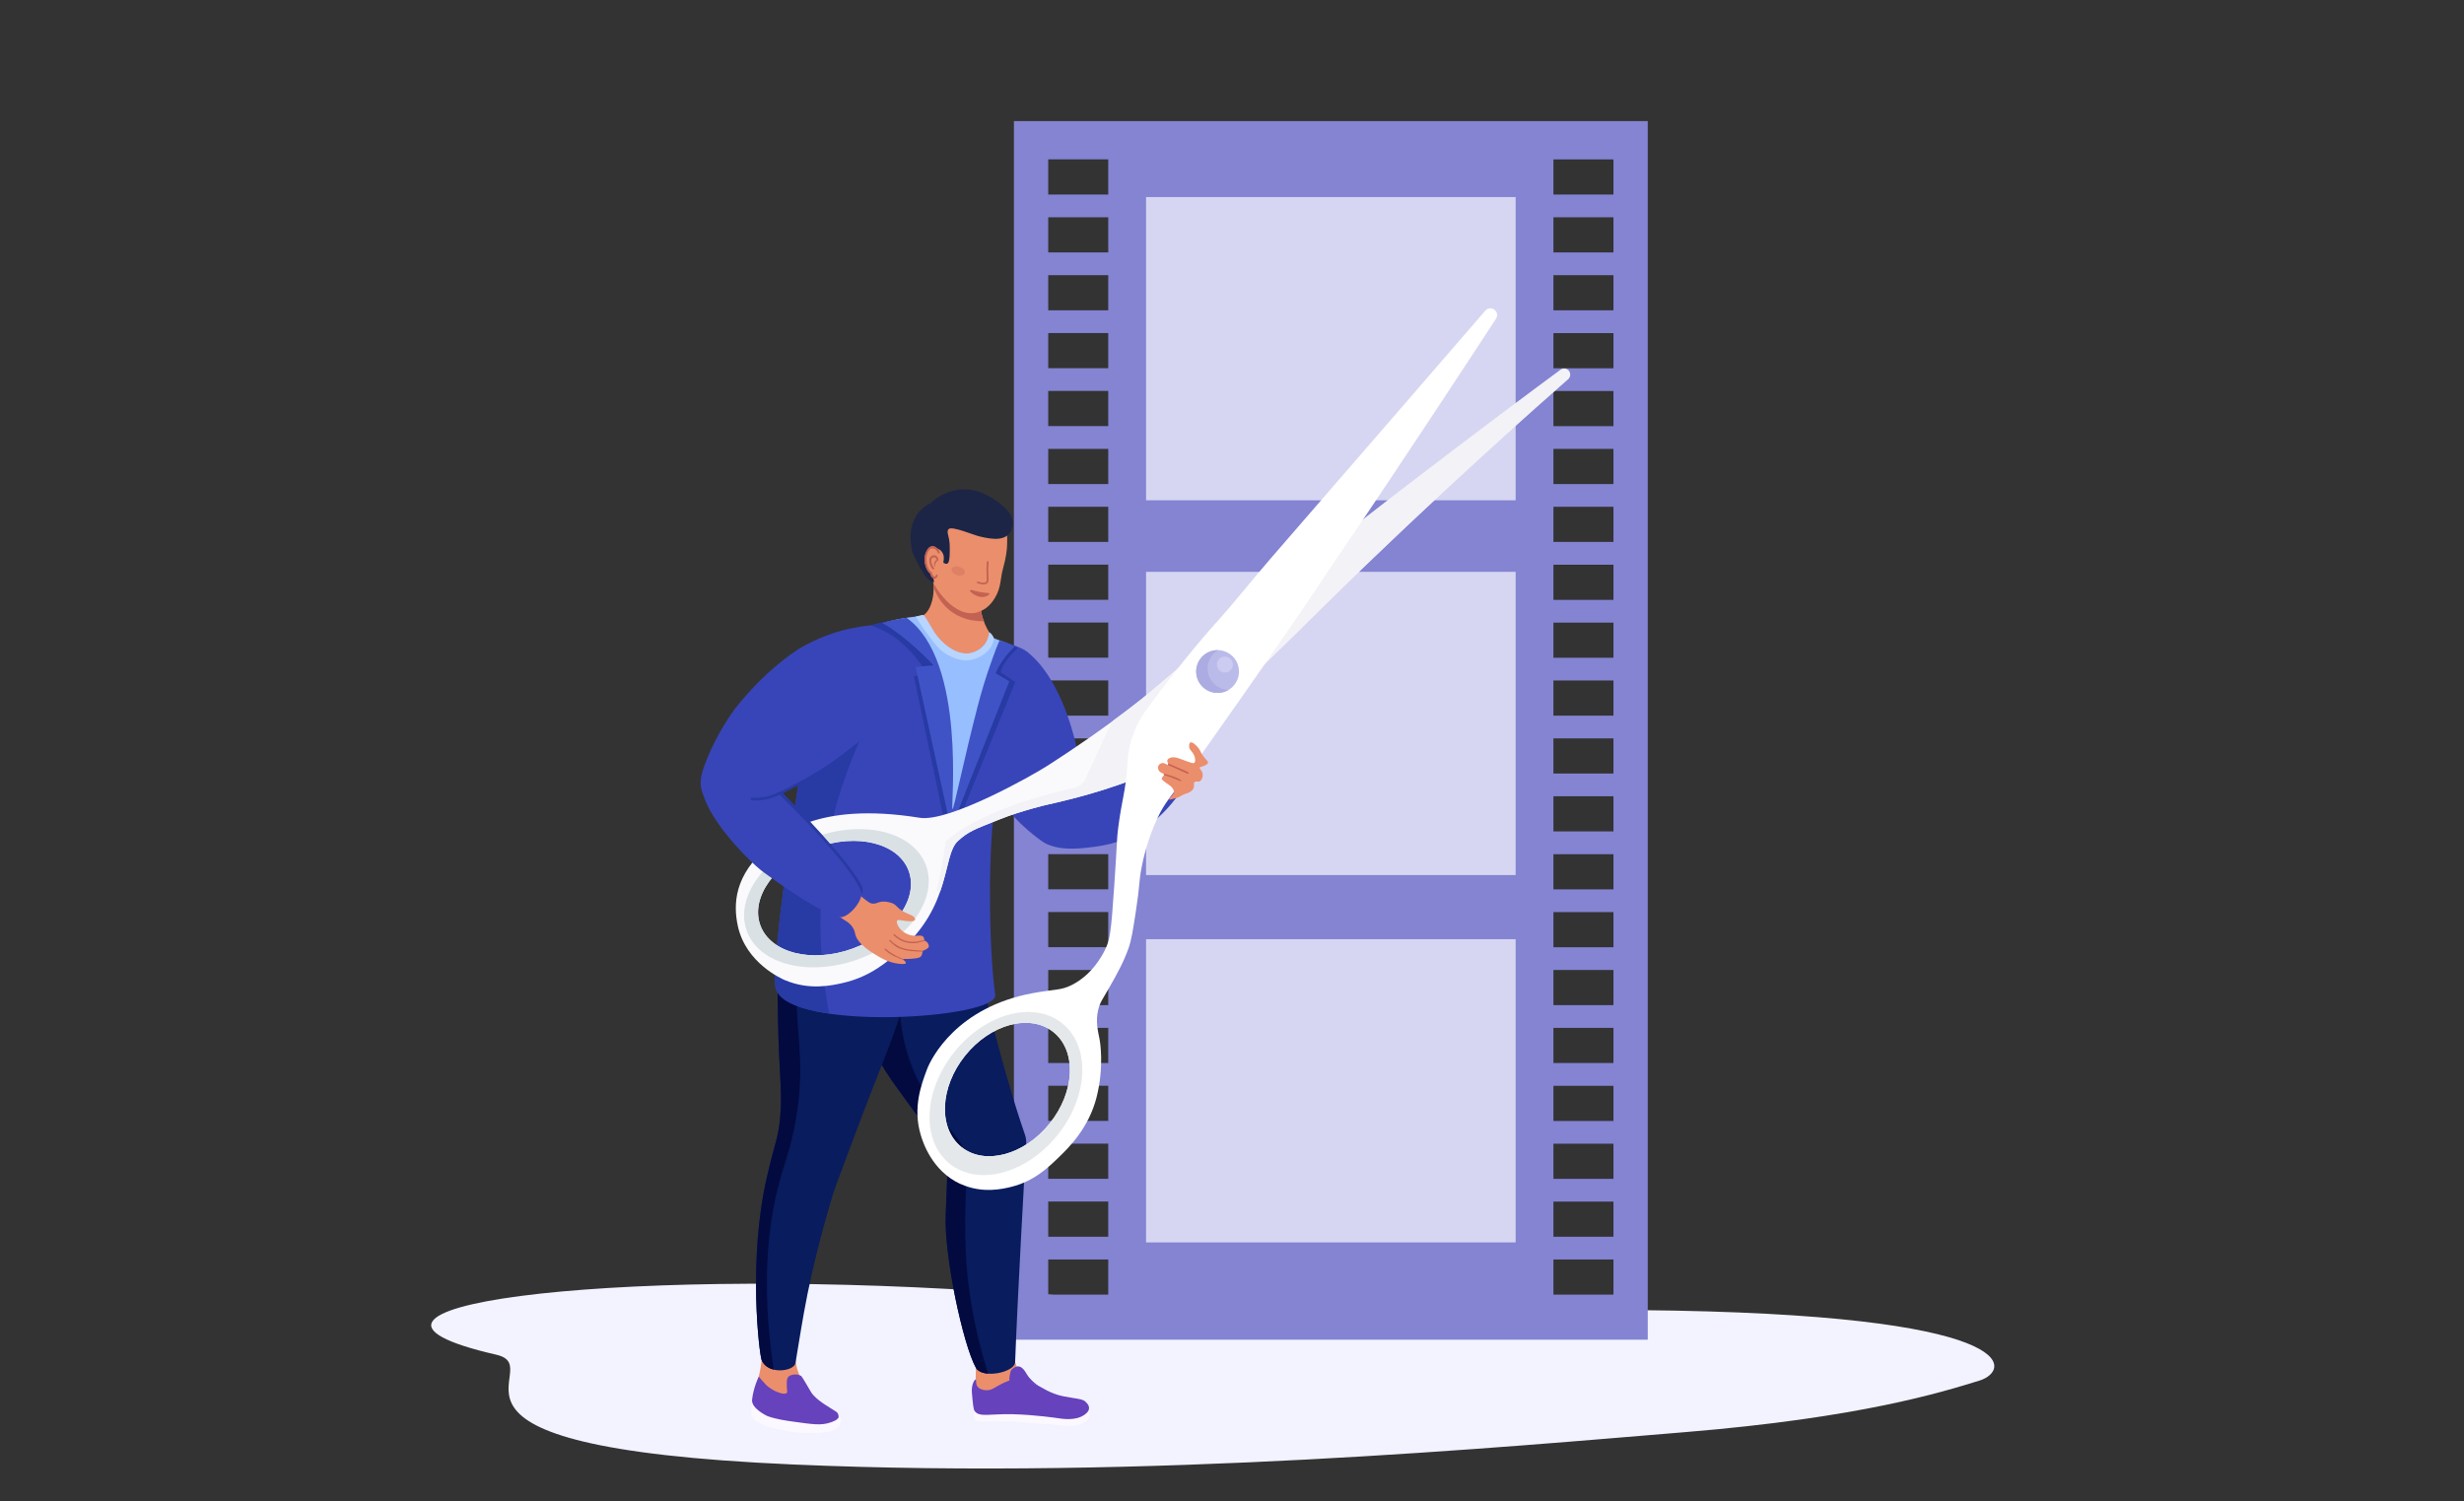 <svg width="320" height="195" viewBox="0 0 320 195" fill="none" xmlns="http://www.w3.org/2000/svg">
<rect x="0" y="0" width="320" height="195" fill="#333333" stroke="none"/>
<g clip-path="url(#clip0_756_5620)">
<g clip-path="url(#clip1_756_5620)">
<path d="M213.147 170.158C198.909 170.021 154.784 169.435 128.01 167.693C78.358 164.468 37.805 169.829 64.444 175.941C71.89 177.649 50.417 187.896 102.971 190.201C149.105 192.222 196.142 187.868 218.901 185.995C241.666 184.123 252.17 180.809 257.049 179.314C261.34 178 262.923 170.629 213.152 170.158H213.147Z" fill="#F2F3FF"/>
<path d="M131.677 15.455V173.996H213.995V15.455H131.677ZM143.928 168.139H136.133V163.573H143.928V168.139ZM143.928 160.62H136.133V156.053H143.928V160.62ZM143.928 153.1H136.133V148.534H143.928V153.1ZM143.928 145.58H136.133V141.014H143.928V145.58ZM143.928 138.06H136.133V133.494H143.928V138.06ZM143.928 130.54H136.133V125.974H143.928V130.54ZM143.928 123.02H136.133V118.454H143.928V123.02ZM143.928 115.501H136.133V110.934H143.928V115.501ZM143.928 107.981H136.133V103.415H143.928V107.981ZM143.928 100.461H136.133V95.895H143.928V100.461ZM143.928 92.941H136.133V88.375H143.928V92.941ZM143.928 85.421H136.133V80.855H143.928V85.421ZM143.928 77.901H136.133V73.335H143.928V77.901ZM143.928 70.382H136.133V65.815H143.928V70.382ZM143.928 62.862H136.133V58.296H143.928V62.862ZM143.928 55.342H136.133V50.776H143.928V55.342ZM143.928 47.822H136.133V43.256H143.928V47.822ZM143.928 40.302H136.133V35.736H143.928V40.302ZM143.928 32.782H136.133V28.216H143.928V32.782ZM143.928 25.263H136.133V20.697H143.928V25.263ZM209.539 168.144H201.744V163.578H209.539V168.144ZM209.539 160.624H201.744V156.058H209.539V160.624ZM209.539 153.104H201.744V148.538H209.539V153.104ZM209.539 145.584H201.744V141.018H209.539V145.584ZM209.539 138.065H201.744V133.499H209.539V138.065ZM209.539 130.545H201.744V125.979H209.539V130.545ZM209.539 123.025H201.744V118.459H209.539V123.025ZM209.539 115.505H201.744V110.939H209.539V115.505ZM209.539 107.985H201.744V103.419H209.539V107.985ZM209.539 100.465H201.744V95.899H209.539V100.465ZM209.539 92.946H201.744V88.379H209.539V92.946ZM209.539 85.426H201.744V80.86H209.539V85.426ZM209.539 77.906H201.744V73.34H209.539V77.906ZM209.539 70.386H201.744V65.82H209.539V70.386ZM209.539 62.866H201.744V58.3H209.539V62.866ZM209.539 55.346H201.744V50.78H209.539V55.346ZM209.539 47.827H201.744V43.261H209.539V47.827ZM209.539 40.307H201.744V35.741H209.539V40.307ZM209.539 32.787H201.744V28.221H209.539V32.787ZM209.539 25.267H201.744V20.701H209.539V25.267Z" fill="#8484D3"/>
<path d="M196.838 25.594H148.839V64.975H196.838V25.594Z" fill="#D6D6F2"/>
<path d="M196.838 74.268H148.839V113.649H196.838V74.268Z" fill="#D6D6F2"/>
<path d="M196.838 121.978H148.839V161.359H196.838V121.978Z" fill="#D6D6F2"/>
<path d="M133.248 84.544C131.333 83.148 126.151 85.927 124.672 88.784C123.744 90.576 125.122 94.338 127.856 99.878C132.656 109.607 133.653 106.235 135.182 107.232C136.11 107.839 136.758 106.695 139.234 106.64C142.303 106.571 139.918 89.413 133.244 84.549L133.248 84.544Z" fill="#3845B8"/>
<path d="M131.195 105.266C131.531 106.359 135.022 109.185 135.807 109.557C136.699 109.979 138.09 110.411 140.792 110.135C142.68 109.943 145.495 109.658 148.325 107.816C151.963 105.455 155.629 100.53 154.352 98.311C152.79 95.601 143.911 97.062 138.127 101.091C137.512 101.518 130.424 102.735 131.195 105.257V105.266Z" fill="#3845B8"/>
<path d="M141.149 182.683C140.763 182.564 140.51 183.4 139.559 183.791C139.105 183.979 138.7 183.979 137.965 183.919C136.463 183.8 135.701 183.602 134.658 183.451C133.225 183.239 132.049 183.221 130.68 183.193C129.242 183.17 129.458 183.248 128.668 183.193C127.542 183.115 126.573 182.504 126.435 182.821C126.399 182.909 126.477 183.359 126.532 183.749C126.591 184.186 126.527 184.3 126.614 184.429C126.757 184.636 127.111 184.613 127.409 184.599C128.066 184.567 128.723 184.627 129.38 184.599C129.862 184.576 130.248 184.585 131.015 184.599C131.984 184.617 132.306 184.682 133.822 184.81C136.229 185.017 135.793 184.879 136.923 185.022C137.694 185.118 138.475 185.256 139.477 185.15C139.656 185.132 140.248 185.063 140.859 184.682C141.103 184.53 141.314 184.392 141.447 184.126C141.714 183.584 141.502 182.784 141.153 182.679L141.149 182.683Z" fill="#FCF8FF"/>
<path d="M108.396 183.377C107.877 183.225 107.574 183.698 106.692 183.974C106.219 184.121 105.838 184.112 105.075 184.103C103.798 184.084 103.504 183.864 101.538 183.547C99.944 183.294 99.701 183.368 99.237 183.037C98.277 182.353 98.281 181.301 97.914 181.333C97.459 181.374 97.574 184.015 97.574 184.015C97.574 184.015 97.973 184.415 98.341 184.654C99.048 185.109 99.696 185.288 100.045 185.38C101.878 185.858 103.284 186.018 103.284 186.018C103.284 186.018 104.836 186.197 107.202 186.018C107.409 186.005 108.079 185.945 108.649 185.508C109.04 185.205 109.136 184.92 109.159 184.829C109.173 184.778 109.237 184.53 109.159 184.231C109.062 183.859 108.759 183.487 108.392 183.377H108.396Z" fill="#FCF8FF"/>
<path d="M132.982 179.104C132.408 178.484 132.183 177.883 131.834 176.932C130.809 174.171 132.109 172.563 131.195 171.69C130.171 170.712 127.162 171.41 126.34 173.032C125.793 174.107 126.661 174.695 126.721 177.12C126.795 179.885 126.464 181.911 126.464 181.911C126.464 181.911 127.295 181.829 128.958 181.718C131.397 181.557 132.445 182.389 133.625 181.59C133.791 181.479 134.324 181.117 134.328 180.63C134.333 180.074 133.648 179.812 132.987 179.095L132.982 179.104Z" fill="#EB8E6C"/>
<path d="M103.39 173.096C102.678 171.8 99.885 171.415 98.915 172.457C98.314 173.1 99.168 174.364 98.915 176.647C98.663 178.93 98.148 179.931 98.148 179.931C98.148 179.931 99.393 181.107 100.45 181.53C101.915 182.113 104.345 182.591 104.86 181.723C105.02 181.452 105.236 181.061 104.221 179.357C102.429 176.353 103.881 173.987 103.39 173.096Z" fill="#EB8E6C"/>
<path d="M127.355 78.994C127.19 77.653 127.314 76.183 127.029 75.025C126.344 72.26 122.371 70.85 121.199 71.819C120.492 72.403 121.7 75.494 121.066 77.979C120.29 81.02 118.278 80.023 117.598 80.446C116.647 81.034 118.893 82.283 120.037 83.028C121.645 84.075 124.925 88.003 126.51 87.268C129.238 86.004 129.519 83.372 129.082 82.922C128.751 82.582 127.626 81.181 127.36 78.99L127.355 78.994Z" fill="#EB8E6C"/>
<path d="M123.289 77.943C122.146 77.254 121.489 75.844 121.236 75.628C121.199 75.683 121.273 76.156 121.254 76.221C121.498 77.093 123.018 80.764 127.828 80.681C127.562 80.258 127.41 79.551 127.35 79C125.549 78.99 124.245 78.531 123.285 77.948L123.289 77.943Z" fill="#C36252"/>
<path d="M128.893 66.004C127.258 64.98 125.443 65.467 124.965 65.614C122.898 66.257 121.892 68.007 121.493 68.701C120.087 71.145 120.523 73.57 120.647 74.213C121.038 76.23 124.116 80.534 127.065 79.482C128.062 79.124 128.686 78.54 129.256 77.576C130.018 76.294 129.917 75.086 130.248 73.901C130.643 72.477 130.79 71.397 130.795 70.685C130.795 70.203 131.103 67.387 128.893 66.004Z" fill="#EB8E6C"/>
<path d="M128.287 72.876C128.223 72.867 128.163 72.908 128.159 72.968C128.117 73.399 128.103 73.84 128.113 74.277C128.113 74.488 128.126 74.663 128.136 74.819C128.159 75.255 128.168 75.471 128.039 75.591C127.878 75.737 127.52 75.719 127.019 75.535C126.96 75.512 126.891 75.535 126.868 75.595C126.845 75.65 126.877 75.719 126.941 75.742C127.038 75.779 127.13 75.806 127.217 75.829C127.676 75.958 128.012 75.93 128.209 75.751C128.411 75.568 128.397 75.301 128.37 74.819C128.361 74.663 128.352 74.488 128.347 74.281C128.338 73.854 128.352 73.422 128.393 72.995C128.397 72.935 128.352 72.88 128.287 72.871V72.876Z" fill="#C36252"/>
<path d="M128.338 77.016L128.035 76.993C127.594 76.961 127.153 76.882 126.726 76.772L126.17 76.625C126.041 76.593 125.936 76.662 125.977 76.749C126.105 77.011 126.684 77.406 127.272 77.512C127.856 77.618 128.265 77.397 128.48 77.199C128.554 77.13 128.471 77.025 128.338 77.016Z" fill="#C36252"/>
<path d="M124.603 73.616C124.13 73.473 123.675 73.597 123.583 73.891C123.492 74.185 123.804 74.544 124.277 74.686C124.75 74.828 125.205 74.704 125.297 74.41C125.389 74.116 125.076 73.758 124.603 73.616Z" fill="#DD8064"/>
<path d="M129.031 64.805C124.259 61.7 120.85 65.37 120.85 65.37C120.85 65.37 117.368 66.615 118.475 71.641C118.475 71.641 120.069 75.554 121.241 75.628C121.603 75.651 119.931 71.604 120.657 71.144C120.96 70.951 121.98 71.19 122.306 71.641C122.825 72.357 122.412 73.028 122.545 73.106C123.266 73.528 123.377 72.876 123.34 70.869C123.317 69.615 122.844 69.096 123.197 68.719C123.611 68.278 126.358 69.463 127.199 69.665C129.031 70.111 130.864 70.336 131.443 68.604C131.7 67.837 131.723 66.555 129.036 64.805H129.031Z" fill="#1C2546"/>
<path d="M121.061 70.942C120.547 70.997 120.211 71.742 120.11 72.224C119.876 73.386 120.671 74.741 121.24 74.672C121.87 74.599 122.559 72.729 121.998 71.64C121.98 71.604 121.594 70.882 121.061 70.938V70.942Z" fill="#EB8E6C"/>
<path d="M121.539 72.159C121.287 72.035 120.993 72.15 120.85 72.325C120.598 72.628 120.699 73.165 120.86 73.533C120.928 73.684 121.062 73.928 121.222 73.956C121.241 73.956 121.434 73.969 121.255 73.694C121.241 73.671 121.227 73.652 121.218 73.634C121.204 73.616 121.19 73.597 121.177 73.57C121.085 73.427 121.126 73.487 121.177 73.57C121.108 73.459 121.016 73.29 120.974 73.097C120.915 72.835 120.933 72.619 121.03 72.508C121.117 72.407 121.296 72.339 121.438 72.412C121.544 72.463 121.618 72.582 121.636 72.72C121.645 72.784 121.691 72.83 121.751 72.83C121.829 72.83 121.889 72.752 121.875 72.669C121.843 72.44 121.719 72.251 121.539 72.164V72.159Z" fill="#C36252"/>
<path d="M121.218 73.63C121.218 73.63 121.223 73.639 121.228 73.644C121.214 73.621 121.195 73.588 121.177 73.561C121.186 73.579 121.2 73.598 121.218 73.625V73.63Z" fill="#C36252"/>
<path d="M121.46 71.04C121.368 70.998 121.13 70.893 120.854 70.994C120.592 71.09 120.459 71.315 120.376 71.453C120.229 71.692 120.059 72.105 120.073 72.703C120.096 73.534 120.459 74.292 120.79 74.471C120.79 74.471 120.79 74.48 120.79 74.485C120.822 74.646 120.909 75.073 121.3 75.142C121.603 75.192 121.718 74.976 121.773 74.788C121.796 74.715 121.759 74.636 121.69 74.618C121.63 74.604 121.566 74.646 121.548 74.71C121.497 74.871 121.451 74.894 121.345 74.875C121.139 74.838 121.07 74.632 121.024 74.416C121.006 74.338 120.992 74.264 120.923 74.241C120.689 74.159 120.33 73.47 120.312 72.684C120.303 72.261 120.39 71.894 120.569 71.591C120.643 71.471 120.739 71.306 120.918 71.242C121.107 71.173 121.281 71.251 121.355 71.283C121.617 71.403 121.754 71.65 121.819 71.82C121.842 71.88 121.906 71.912 121.966 71.889C122.035 71.862 122.071 71.779 122.044 71.71C121.961 71.499 121.791 71.187 121.456 71.035L121.46 71.04Z" fill="#C36252"/>
<path d="M121.498 72.811C121.361 72.912 121.333 73.11 121.324 73.202C121.296 73.409 121.351 73.615 121.388 73.611C121.439 73.611 121.379 73.239 121.595 72.986C121.71 72.857 121.834 72.825 121.825 72.784C121.815 72.738 121.627 72.715 121.494 72.811H121.498Z" fill="#C36252"/>
<path d="M128.627 82.725C128.64 82.733 128.64 82.733 128.627 82.725V82.725Z" fill="#97BFFF"/>
<path d="M133.248 84.543C132.774 84.268 129.279 82.95 128.631 82.724C128.64 82.729 128.64 82.734 128.631 82.724C128.599 82.701 128.433 82.642 128.181 83.193C127.772 84.084 126.826 84.649 126.109 84.81C124.235 85.237 122.181 83.501 121.217 81.911C120.56 80.832 120.082 79.968 119.862 79.987C114.299 80.437 111.074 82.127 109.2 83.616C107.376 85.063 106.71 87.323 106.131 88.986C105.456 90.929 105.272 98.343 103.467 108.417C101.795 117.733 101.234 123.158 101.234 123.158C101.234 123.158 101.855 123.695 104.395 123.498C112.369 122.887 113.362 121.477 117.409 121.624C122.269 121.798 127.046 123.539 127.046 123.539C127.046 123.539 127.074 111.467 129.012 103.984C129.55 101.903 130.344 98.839 132.412 95.463C133.468 93.74 133.712 84.805 133.257 84.543H133.248Z" fill="#97BFFF"/>
<path d="M128.829 132.705C125.563 119.755 126.197 115.396 123.588 114.555C119.835 113.342 112.352 120.38 111.699 127.849C111.171 133.88 115.167 139.439 116.302 141.014C118.603 144.216 121.309 147.854 122.485 149.425C122.871 149.94 123.073 150.569 123.055 151.217C123.023 152.421 122.958 154.671 122.82 157.758C122.586 163.115 125.09 174.663 126.73 177.626C127.58 179.16 131.787 178.219 131.833 176.932C132.132 168.779 133.083 151.787 133.271 148.479C133.294 148.112 133.239 147.744 133.119 147.395C132.564 145.806 130.836 140.652 128.829 132.705Z" fill="#081C5E"/>
<path d="M140.971 182.045C140.621 181.741 140.304 181.723 139.179 181.535C138.297 181.383 137.856 181.31 137.475 181.195C136.689 180.956 136.065 180.639 135.982 180.598C135.624 180.414 135.522 180.331 135.045 180.088C134.889 180.01 134.443 179.784 134.02 179.619C133.465 179.403 132.587 179.059 131.59 179.192C131.076 179.261 130.717 179.431 130.143 179.702C129.188 180.157 128.917 180.529 128.228 180.556C128.067 180.561 127.654 180.575 127.249 180.345C126.546 179.945 126.868 179.128 126.703 179.164C126.569 179.196 126.119 179.761 126.225 180.942C126.349 182.329 126.413 183.023 126.565 183.243C127.171 184.121 128.563 183.597 131.508 183.671C134.448 183.744 137.346 184.181 137.346 184.181C138.008 184.282 139.625 184.539 140.755 183.799C140.948 183.671 141.416 183.363 141.435 182.904C141.453 182.476 141.076 182.146 140.966 182.049L140.971 182.045Z" fill="#6642BC"/>
<path d="M133.346 178.466C133.267 178.337 132.937 177.703 132.477 177.51C132.156 177.377 131.733 177.538 131.425 177.827C131.269 177.974 131.232 178.149 131.168 178.466C131.104 178.774 130.98 179.389 131.255 179.614C131.504 179.821 131.958 179.614 132.234 179.527C133.984 178.989 136.161 181.047 136.24 180.933C136.304 180.836 134.223 179.913 133.341 178.461L133.346 178.466Z" fill="#6642BC"/>
<path d="M125.604 151.837C125.696 150.519 125.319 149.214 124.543 148.144C121.534 143.996 114.818 137.583 117.368 123.54C116.706 125.024 111.842 126.241 111.699 127.844C111.171 133.876 115.167 139.434 116.302 141.01C118.603 144.212 121.309 147.85 122.485 149.421C122.871 149.935 123.073 150.565 123.055 151.212C123.023 152.416 122.958 154.667 122.82 157.754C122.586 163.11 125.09 174.658 126.73 177.621C127.001 178.113 127.612 178.347 128.324 178.402C127.299 175.145 126.339 171.245 125.77 166.785C125.09 161.484 125.384 155.057 125.604 151.832V151.837Z" fill="#030A3F"/>
<path d="M103.33 116.341C101.488 119.244 101.24 123.53 101.029 127.205C100.964 128.326 100.987 129.529 101.029 131.936C101.176 140.141 101.676 141.79 101.286 145.488C101.029 147.927 100.716 148.092 99.623 152.773C97.097 163.587 98.612 175.902 98.92 176.651C99.719 178.59 103.123 178.116 103.307 177.032C104.299 171.244 104.864 166.173 108.186 155.075C108.365 154.477 109.201 152.249 110.868 147.789C114.456 138.211 114.52 138.592 116.11 134.114C119.978 123.199 118.131 125.05 121.094 117.498C122.242 114.572 122.816 113.534 122.242 112.514C120.299 109.069 107.446 109.845 103.325 116.35L103.33 116.341Z" fill="#081C5E"/>
<path d="M108.594 183.344C107.928 182.88 105.981 181.888 105.31 180.767C105.094 180.404 104.152 178.759 104.051 178.704C103.385 178.337 102.613 178.566 102.393 178.805C102.163 179.049 102.172 179.435 102.182 180C102.191 180.615 102.301 180.758 102.182 180.895C101.865 181.249 100.735 180.702 100.606 180.638C99.963 180.326 99.499 179.871 99.499 179.871C99.214 179.595 98.543 178.792 98.543 178.792C98.543 178.792 97.85 180.165 97.671 181.787C97.542 182.94 99.669 183.918 99.669 183.918C100.859 184.345 102.214 184.524 103.077 184.644C105.521 184.979 106.637 185.168 107.892 184.731C108.144 184.644 108.911 184.373 108.916 184.005C108.916 183.803 108.842 183.514 108.604 183.348L108.594 183.344Z" fill="#6642BC"/>
<path d="M103.33 116.341C101.488 119.244 101.24 123.53 101.029 127.205C100.964 128.326 100.987 129.53 101.029 131.937C101.176 140.141 101.676 141.79 101.286 145.488C101.029 147.927 100.716 148.093 99.623 152.774C97.097 163.587 98.612 175.903 98.92 176.652C99.2 177.331 99.802 177.717 100.473 177.878C98.691 165.916 99.922 157.799 101.525 152.438C102.117 150.463 103.027 147.955 103.574 143.995C104.515 137.187 103.289 134.009 103.454 127.83C103.532 124.959 104.166 119.961 105.985 114.081C106.05 113.865 106.118 113.659 106.187 113.447C105.039 114.242 104.047 115.207 103.325 116.341H103.33Z" fill="#030A3F"/>
<path d="M130.368 83.382C127.994 87.057 127.911 90.438 127.911 90.438C127.911 90.438 127.479 92.643 126.326 97.765C125.481 101.541 124.424 106.245 123.749 106.181C123.303 106.135 123.193 104.026 122.982 100.03C122.743 95.555 122.83 92.579 122.031 88.449C121.893 87.746 121.682 86.754 121.172 85.555C120.579 84.172 119.615 81.912 117.327 80.897C116.22 80.406 115.94 80.621 115.503 80.686C110.905 81.352 107.699 83.947 106.192 88.137C105.168 90.976 104.299 97.783 103.353 104.058C100.817 120.871 100.409 127.233 100.749 128.396C102.393 134.055 129.698 132.342 129.252 129.204C128.31 122.594 128.379 108.735 129.229 104.871C129.973 101.477 131.439 100.14 132.904 96.245C133.589 94.43 134.627 88.297 133.708 85.068C133.465 84.204 130.373 83.391 130.373 83.391L130.368 83.382Z" fill="#3845B8"/>
<path d="M132.183 84.162C131.172 83.666 130.663 83.611 130.663 83.611C128.288 87.286 127.911 90.437 127.911 90.437C127.911 90.437 127.479 92.642 126.326 97.764C125.481 101.54 124.424 106.244 123.749 106.18C123.303 106.134 123.193 104.025 122.982 100.029C122.743 95.555 122.83 92.578 122.031 88.448C121.893 87.745 121.682 86.753 121.172 85.554C120.579 84.171 119.615 81.911 117.327 80.896C116.22 80.405 115.94 80.621 115.503 80.685C114.667 80.804 113.877 80.993 113.138 81.236C113.643 81.415 114.203 81.64 114.796 81.934C118.26 83.662 120.405 87.497 120.405 87.497L118.687 87.814L123.258 109.675L131.852 88.581L129.951 87.314C129.951 87.314 130.052 86.128 132.188 84.158L132.183 84.162Z" fill="#283AA3"/>
<path d="M128.461 82.114C128.461 82.114 128.471 82.468 128.177 83.194C127.805 84.103 126.821 84.65 126.105 84.811C124.231 85.238 122.177 83.501 121.213 81.912C120.556 80.832 120.069 79.84 119.848 79.859C119.527 79.886 119.224 80.042 118.916 80.075C119.201 80.548 119.591 81.154 120.083 81.838C121.346 83.593 121.998 84.48 123.16 85.095C123.679 85.371 124.796 85.964 126.192 85.683C126.348 85.651 128.011 85.293 128.769 83.874C128.999 83.446 129.026 83.244 129.077 82.923C129.026 82.633 128.691 82.192 128.461 82.114Z" fill="#B8D5FF"/>
<path d="M129.79 83.216C129.344 84.227 129.385 84.213 128.903 85.504C127.929 88.141 127.364 90.226 127.001 91.609C125.256 98.288 123.878 105.119 123.698 105.087C123.437 105.041 125.577 85.826 117.731 80.231C116.569 80.41 115.526 80.644 114.594 80.919C117.929 82.789 121.227 86.404 121.227 86.404L118.916 86.629L123.501 107.664L131.076 88.485L129.312 87.447C129.312 87.447 129.771 85.931 131.756 83.974C131.425 83.841 130.29 83.17 129.79 83.212V83.216Z" fill="#4053C6"/>
<path d="M108.429 105.22C110.965 95.72 115.301 89.771 114.493 89.188C113.951 88.797 111.355 91.012 104.001 99.671C103.79 101.122 103.574 102.601 103.353 104.053C100.817 120.866 100.409 127.228 100.749 128.39C101.24 130.081 104.024 131.114 107.676 131.647C106.353 124.55 105.742 115.289 108.434 105.22H108.429Z" fill="#283AA3"/>
<path d="M101.988 127.316C105.131 128.634 107.983 127.996 109.439 127.669C113.128 126.843 115.416 124.739 116.844 123.498C123.657 117.568 122.348 111.091 124.406 109.221C125.793 107.958 126.542 107.728 129.725 106.451C131.429 105.767 132.84 105.363 134.117 104.995C136 104.458 136.106 104.527 138.899 103.819C140.419 103.433 142.619 102.845 145.215 101.945C146.754 101.412 147.406 101.118 148.109 100.7C149.74 99.722 152.891 96.837 161.123 89.17C166.281 84.36 169.635 80.947 171.463 79.151C188.588 62.306 202.167 50.505 202.167 50.505L200.941 49.421C200.941 49.421 172.763 69.904 149.478 89.795C149.478 89.795 144.567 93.989 135.871 99.552C134.14 100.659 123.276 106.828 119.431 106.208C105.824 104.021 101.29 108.702 99.935 109.809C95.268 113.608 95.236 117.536 95.819 120.251C96.857 125.079 101.515 127.123 101.993 127.325L101.988 127.316ZM98.745 120.168C97.422 116.557 100.665 112.046 105.985 110.099C111.309 108.151 116.693 109.497 118.016 113.112C119.339 116.723 116.096 121.234 110.776 123.181C105.452 125.129 100.068 123.783 98.745 120.168Z" fill="#FAFAFC"/>
<path d="M111.52 124.559C117.947 122.207 121.86 116.759 120.262 112.395C118.663 108.031 112.159 106.405 105.732 108.757C99.305 111.109 95.392 116.557 96.99 120.921C98.589 125.285 105.093 126.911 111.52 124.559ZM98.745 120.172C97.422 116.562 100.665 112.051 105.985 110.103C111.309 108.155 116.692 109.501 118.015 113.116C119.338 116.727 116.095 121.238 110.776 123.186C105.452 125.133 100.068 123.788 98.745 120.172Z" fill="#DAE1E5"/>
<path d="M203.866 48.341C203.669 47.873 203.085 47.708 202.672 48.011C197.683 51.686 170.539 71.792 149.477 89.785C149.477 89.785 147.75 91.26 144.534 93.621C144.502 93.644 144.475 93.676 144.456 93.713C143 96.598 141.043 101.091 140.882 101.375C140.474 102.115 139.541 102.317 139.206 102.395C127.115 105.151 123.128 108.969 122.866 109.258C122.696 109.446 122.545 112.253 121.667 115.487C121.58 115.799 122.044 115.946 122.149 115.639C123.16 112.68 123.275 110.255 124.405 109.226C125.792 107.963 126.541 107.733 129.724 106.456C131.429 105.771 132.839 105.367 134.116 105C135.999 104.462 136.105 104.531 138.898 103.824C140.418 103.438 142.619 102.85 145.214 101.95C146.753 101.417 147.405 101.123 148.108 100.705C149.739 99.726 152.89 96.841 161.122 89.174C166.281 84.365 169.634 80.952 171.462 79.156C186.92 63.951 201.055 51.525 203.659 49.251C203.917 49.026 203.999 48.668 203.866 48.355V48.341Z" fill="#F2F2F7"/>
<path d="M124.737 153.762C127.594 155.071 130.29 154.4 131.333 154.143C134.296 153.408 136.097 151.667 137.576 150.234C138.756 149.09 141.379 146.549 142.408 142.525C143.451 138.437 142.817 135.061 142.817 135.061C142.61 133.954 142.243 132.736 142.629 131.124C142.868 130.136 143.198 129.787 144.149 128.111C144.958 126.686 145.923 124.982 146.566 123.145C146.947 122.056 147.135 120.816 147.517 118.34C148.063 114.78 147.889 114.596 148.252 112.694C148.449 111.661 149.028 108.955 150.369 106.153C151.274 104.26 151.89 103.668 154.416 100.264C154.591 100.025 156.704 97.021 160.93 91.007C160.93 91.007 163.126 87.884 165.519 84.439C170.067 77.888 171.417 75.72 175.4 69.863C182.203 59.862 191.988 44.915 194.289 41.391C194.56 40.973 194.432 40.417 194 40.165C193.637 39.949 193.173 40.027 192.897 40.344C190.003 43.693 174.536 61.585 165.055 72.495C162.547 75.384 160.19 78.407 157.618 81.237C157.618 81.237 153.915 85.307 149.037 91.958C148.481 92.716 147.301 94.361 146.731 96.791C146.488 97.834 146.465 98.555 146.405 99.423C146.166 103.011 145.702 103.681 145.211 107.595C145.013 109.166 145.146 108.61 144.696 115.198C144.292 121.137 144.149 122.07 143.502 123.37C143.13 124.114 141.857 126.581 139.184 127.931C137.778 128.643 137.006 128.455 134.108 128.988C124.332 130.798 120.961 137.339 120.373 138.924C119.633 140.899 118.521 143.885 119.582 147.422C119.821 148.212 120.974 152.053 124.741 153.775L124.737 153.762ZM125.338 137.109C128.637 132.989 133.772 131.615 136.809 134.041C139.845 136.471 139.629 141.781 136.331 145.902C133.033 150.022 127.897 151.396 124.861 148.97C121.824 146.54 122.04 141.23 125.338 137.109Z" fill="white"/>
<path d="M137.359 147.399C141.392 142.36 141.654 135.869 137.942 132.897C134.231 129.929 127.956 131.606 123.922 136.645C119.889 141.684 119.627 148.175 123.339 151.147C127.051 154.115 133.326 152.438 137.359 147.399ZM125.333 137.109C128.631 132.988 133.767 131.615 136.803 134.04C139.84 136.47 139.624 141.781 136.325 145.901C133.027 150.022 127.891 151.395 124.855 148.97C121.819 146.54 122.034 141.23 125.333 137.109Z" fill="#E5E8EA"/>
<path d="M159.865 85.045C161.064 86.005 161.256 87.755 160.296 88.954C159.336 90.153 157.586 90.346 156.387 89.386C155.188 88.426 154.995 86.676 155.955 85.477C156.915 84.278 158.666 84.085 159.865 85.045Z" fill="#BBBBEA"/>
<path d="M157.884 89C156.685 88.04 156.492 86.29 157.452 85.091C157.668 84.82 157.926 84.604 158.206 84.439C157.365 84.416 156.525 84.774 155.96 85.477C154.999 86.676 155.192 88.426 156.391 89.386C157.319 90.13 158.582 90.176 159.547 89.602C158.959 89.588 158.376 89.391 157.884 88.996V89Z" fill="#ACACE2"/>
<path d="M159.929 86.91C159.603 87.378 158.955 87.493 158.486 87.162C158.018 86.836 157.903 86.189 158.234 85.72C158.56 85.251 159.208 85.137 159.676 85.467C160.145 85.794 160.26 86.441 159.929 86.91Z" fill="#CCCCF2"/>
<path d="M153.864 103.121C154.122 103.033 154.181 103.047 154.37 102.951C154.53 102.868 154.811 102.726 154.962 102.455C155.183 102.06 154.939 101.752 155.151 101.568C155.339 101.403 155.564 101.609 155.83 101.458C156.134 101.283 156.271 100.769 156.161 100.383C156.056 100.011 155.739 99.85 155.817 99.685C155.853 99.602 155.954 99.606 156.161 99.538C156.336 99.478 156.804 99.322 156.878 99.087C156.942 98.876 156.653 98.734 156.253 98.183C155.863 97.64 155.945 97.512 155.582 97.085C155.523 97.011 154.898 96.281 154.595 96.428C154.42 96.51 154.429 96.85 154.429 96.901C154.439 97.493 155.004 97.64 155.164 98.357C155.206 98.536 155.288 98.908 155.114 99.06C154.944 99.202 154.645 99.055 153.304 98.568C152.854 98.403 152.486 98.279 152.068 98.394C151.958 98.426 151.692 98.499 151.613 98.706C151.512 98.982 151.834 99.29 151.756 99.368C151.669 99.45 151.319 99.037 150.906 99.106C150.69 99.142 150.47 99.312 150.405 99.542C150.309 99.864 150.552 100.153 150.58 100.181C150.819 100.452 151.126 100.401 151.168 100.58C151.209 100.769 150.869 100.888 150.883 101.136C150.888 101.237 150.947 101.32 151.347 101.619C151.884 102.018 152.018 102.046 152.201 102.275C152.321 102.427 152.509 102.661 152.454 102.905C152.381 103.231 151.811 103.672 151.834 103.814C151.857 103.957 152.417 103.704 152.854 103.608C153.244 103.52 153.272 103.337 153.864 103.134V103.121Z" fill="#EB8E6C"/>
<path d="M154.237 100.258C153.878 100.079 153.502 99.923 153.139 99.767C152.684 99.569 152.165 99.335 151.705 99.151L151.696 99.363C152.151 99.542 152.601 99.762 153.056 99.96C153.419 100.116 153.777 100.309 154.149 100.451C154.443 100.566 154.448 100.369 154.237 100.263V100.258Z" fill="#C36252"/>
<path d="M153.263 101.247C153.135 101.169 152.992 101.104 152.85 101.036C152.427 100.833 151.61 100.59 151.132 100.498L151.159 100.654C151.6 100.801 152.345 101.026 152.758 101.224C152.9 101.293 153.02 101.339 153.158 101.389C153.456 101.504 153.544 101.412 153.263 101.247Z" fill="#C36252"/>
<path d="M113.137 95.086C113.781 94.581 114.86 93.713 115.76 92.229C116.279 91.374 116.748 90.052 116.587 87.925C116.436 85.908 114.148 81.392 113.133 81.232C112.765 81.177 110.661 81.581 110.087 81.709C106.421 82.541 103.67 84.323 103.67 84.323C102.829 84.87 99.255 87.245 95.585 91.88C95.585 91.88 93.058 95.068 91.437 99.556C91.134 100.401 90.72 101.701 91.249 103.001C91.249 103.001 91.685 104.067 92.723 104.751C95.199 106.377 99.866 103.823 104.4 101.343C107 99.919 109.044 98.306 113.133 95.086H113.137Z" fill="#3845B8"/>
<path d="M117.649 125.083C117.699 124.923 117.189 124.537 117.189 124.537C117.189 124.537 117.791 124.587 118.632 124.5C119.082 124.454 119.514 124.403 119.67 124.114C119.798 123.871 119.835 123.489 119.835 123.489C119.835 123.489 120.639 123.205 120.63 122.915C120.612 122.327 120.06 122.157 120.06 122.157C120.06 122.157 120.024 121.826 119.918 121.679C119.711 121.385 119.22 121.592 118.563 121.514C117.74 121.418 117.074 120.926 116.739 120.416C116.583 120.177 116.367 119.732 116.519 119.557C116.61 119.451 116.822 119.488 117.249 119.557C118.838 119.824 118.88 119.479 118.838 119.337C118.719 118.905 118.191 118.841 117.474 118.468C116.362 117.89 116.491 117.449 115.641 117.228C115.306 117.141 114.791 117.003 114.208 117.168C113.877 117.26 113.634 117.417 113.257 117.352C113.018 117.311 112.853 117.201 112.655 117.058C111.92 116.53 111.677 116.227 111.47 116.094C110.437 115.427 107.598 117.214 107.795 118.161C107.864 118.496 108.278 118.528 109.986 119.695C110.161 119.814 110.501 120.053 110.763 120.48C110.988 120.848 111.038 121.179 111.066 121.307C111.355 122.667 113.409 123.834 114.258 124.321C114.879 124.674 115.48 124.936 116.192 125.083C116.849 125.221 117.598 125.262 117.653 125.083H117.649Z" fill="#EB8E6C"/>
<path d="M120.111 122.176L120.042 122.07C119.987 122.084 119.913 122.103 119.831 122.121C119.56 122.19 119.146 122.296 118.843 122.309C118.563 122.319 118.136 122.332 117.663 122.208C117.134 122.07 116.629 121.763 116.225 121.386C116.078 121.248 115.926 121.363 116.101 121.515C116.62 121.974 117.061 122.24 117.621 122.383C118.122 122.511 118.563 122.498 118.857 122.488C119.183 122.479 120.065 122.19 120.12 122.176H120.111Z" fill="#C36252"/>
<path d="M119.835 123.485C119.761 123.485 118.695 123.393 118.31 123.347C117.763 123.283 117.451 123.2 117.097 123.085C116.83 122.998 116.091 122.608 115.733 122.176C115.576 121.987 115.388 122.061 115.544 122.226C116.192 122.915 116.637 123.122 117.042 123.255C117.409 123.375 117.731 123.457 118.291 123.522C118.686 123.568 119.747 123.6 119.821 123.604L119.839 123.48L119.835 123.485Z" fill="#C36252"/>
<path d="M115.135 123.315C114.892 123.099 114.731 123.205 115.016 123.453C115.342 123.738 115.705 123.976 116.091 124.165C116.348 124.293 117.111 124.615 117.368 124.688L117.294 124.546C117.065 124.482 115.879 123.972 115.131 123.315H115.135Z" fill="#C36252"/>
<path d="M111.846 115.62C110.464 111.73 99.503 100.663 98.41 99.965C97.762 99.552 96.963 98.389 95.603 98.293C94.276 98.201 91.51 100.236 91.35 100.59C89.691 104.283 97.082 111.762 99.163 113.282C105.052 117.596 107.584 118.721 108.962 119.107C110.05 119.41 112.297 116.888 111.842 115.616L111.846 115.62Z" fill="#3845B8"/>
<path d="M101.653 103.043C103.265 102.165 107.376 100.291 111.23 97.071C111.157 96.975 111.07 96.892 110.973 96.818C106.591 100.452 101.239 102.836 101.143 102.882L100.913 102.997L101.212 103.181C101.262 103.231 111.088 112.735 111.901 116.084C111.924 116.181 112.172 115.717 111.975 115.234C110.753 112.216 102.594 103.934 101.653 103.043Z" fill="#283AA3"/>
<path d="M101.253 103.221C101.345 103.175 101.377 103.065 101.331 102.973C101.285 102.886 101.18 102.854 101.088 102.9C100.601 103.143 100.086 103.332 99.554 103.446C98.938 103.584 98.313 103.63 97.684 103.589C97.588 103.584 97.5 103.653 97.491 103.75C97.482 103.851 97.555 103.943 97.656 103.947C98.318 103.988 98.979 103.938 99.627 103.796C100.187 103.672 100.734 103.474 101.249 103.217L101.253 103.221Z" fill="#283AA3"/>
</g>
</g>
<defs>
<clipPath id="clip0_756_5620">
<rect width="320" height="194" fill="white" transform="translate(0 0.725)"/>
</clipPath>
<clipPath id="clip1_756_5620">
<rect width="209" height="179" fill="white" transform="translate(55 15.725)"/>
</clipPath>
</defs>
</svg>
